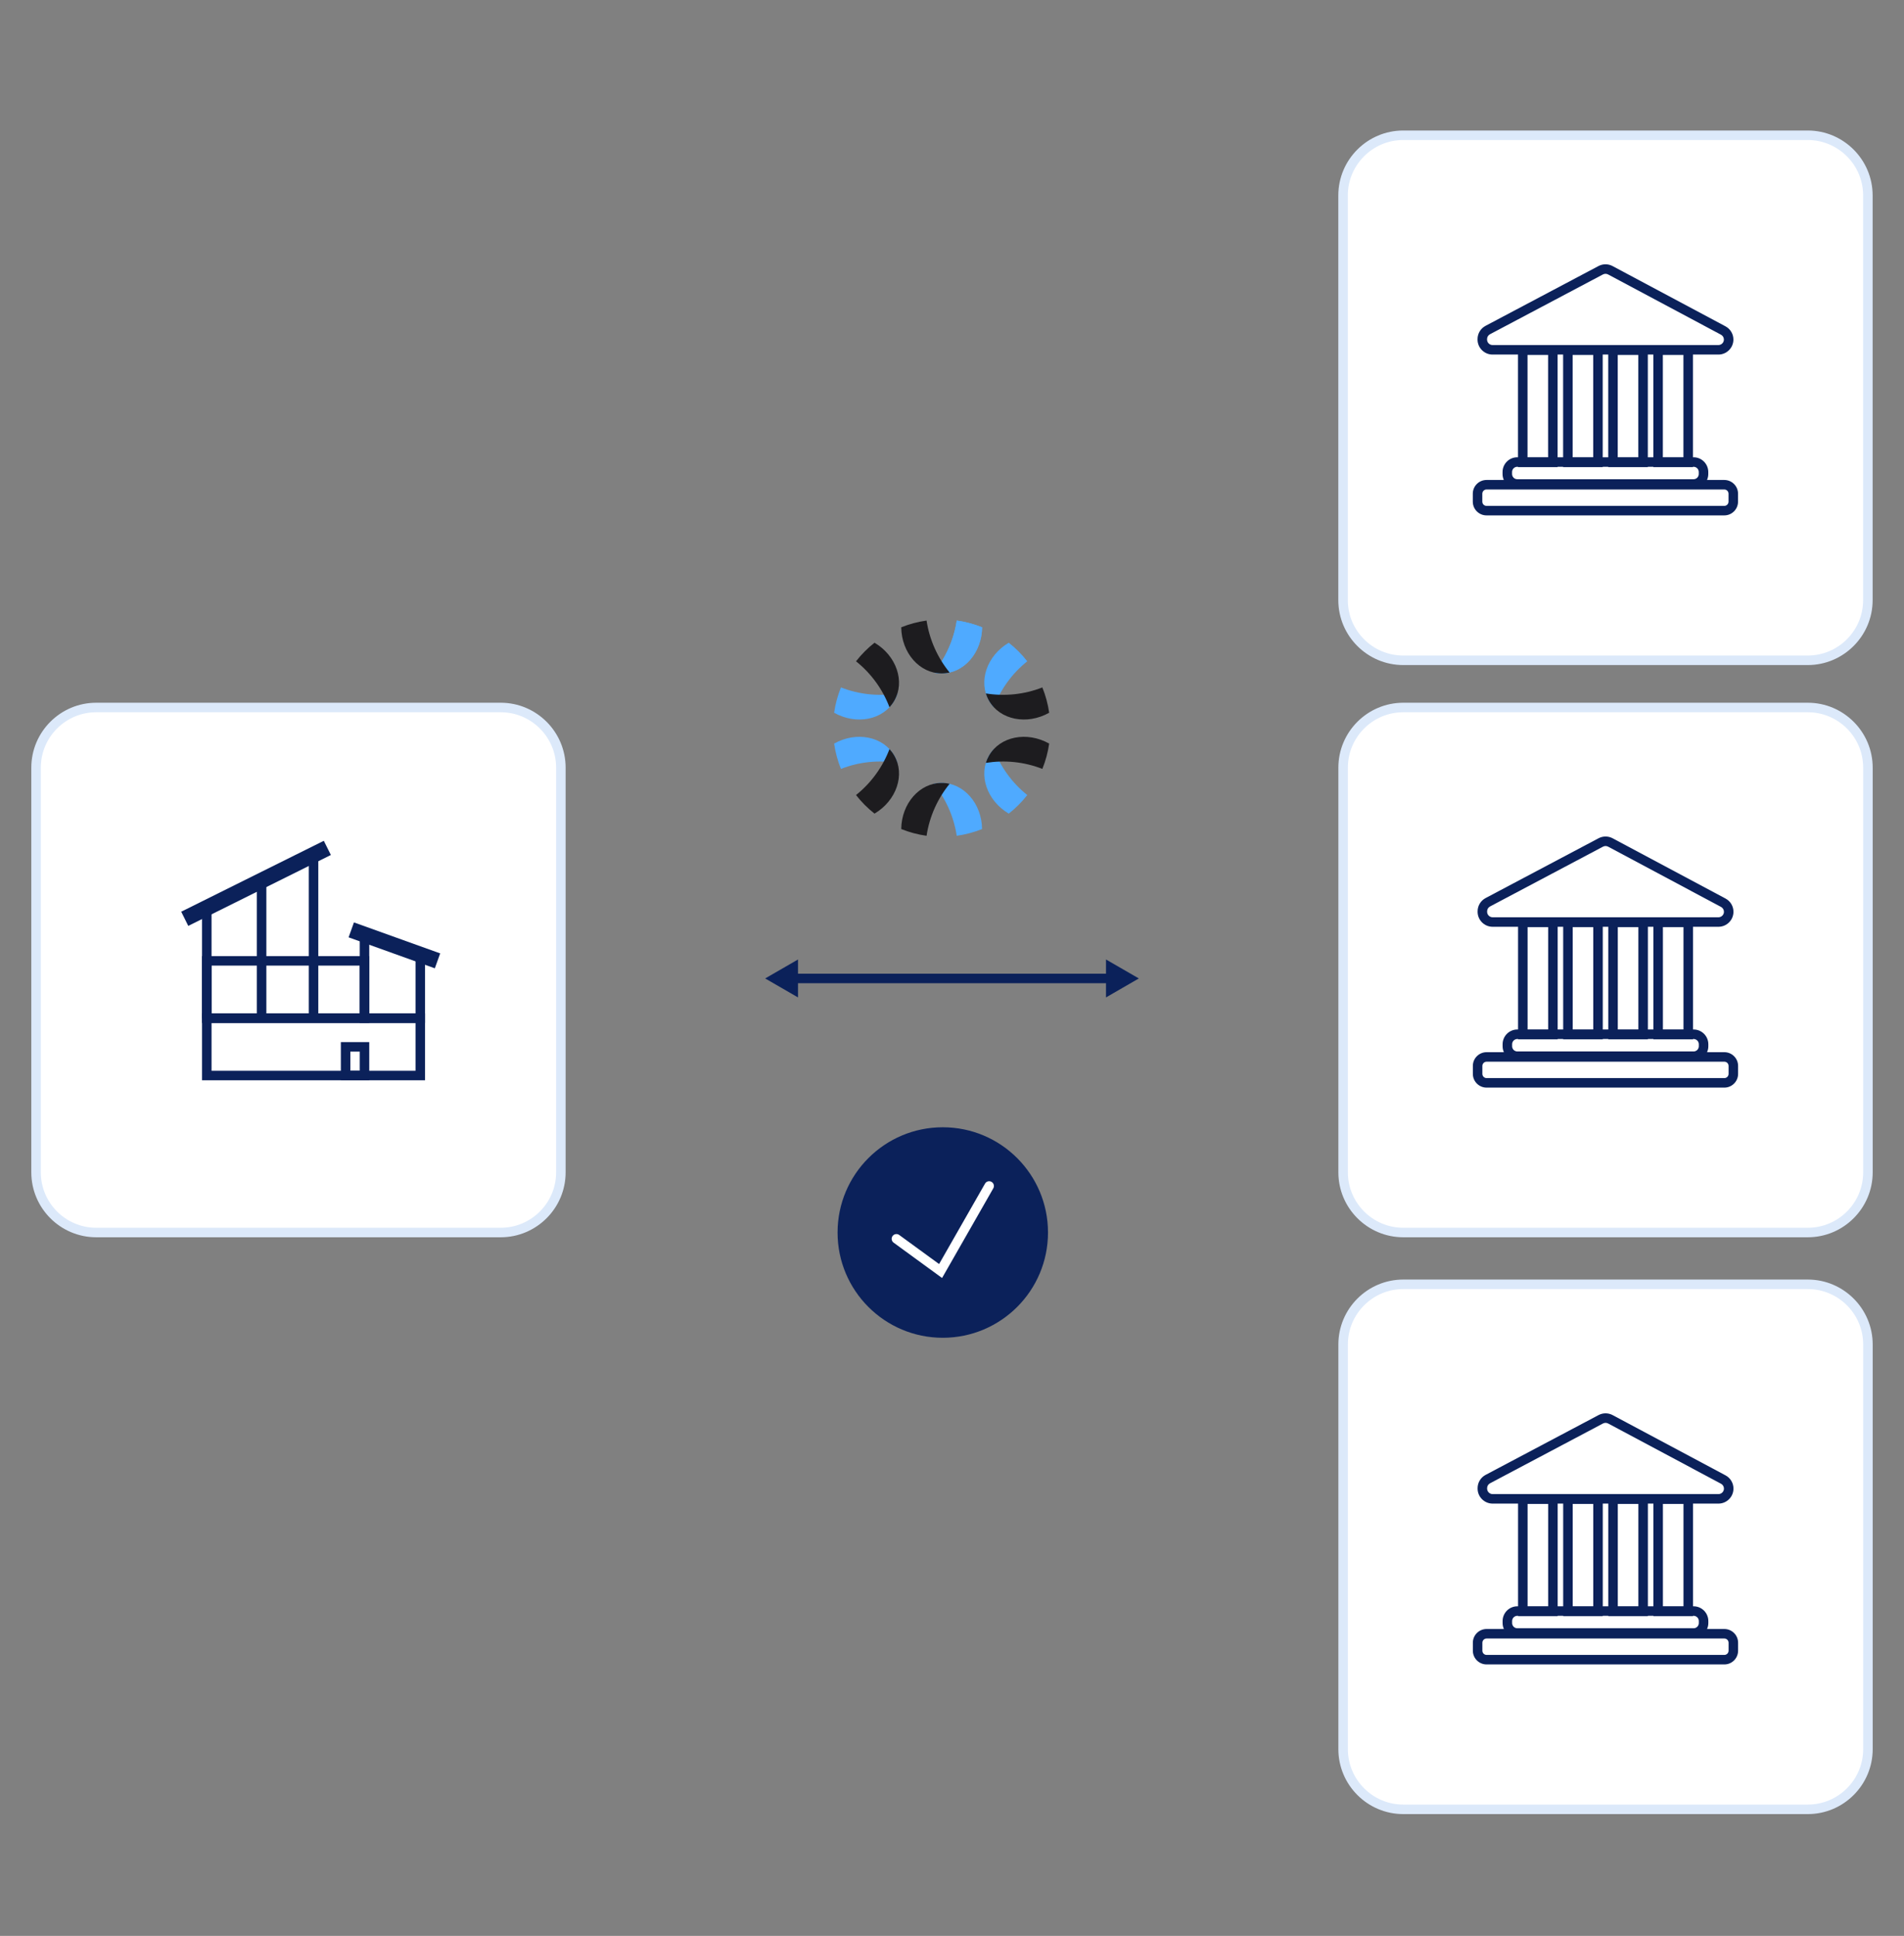 <svg xmlns="http://www.w3.org/2000/svg" xmlns:xlink="http://www.w3.org/1999/xlink" id="Layer_1" viewBox="0 0 600.765 610.593"><rect x="0" y="0" width="600.765" height="610.593" fill="#808080" stroke="none"/><defs><style>      .st0 {        fill: #dce9fa;      }      .st1 {        fill: #1d1c1f;      }      .st2 {        fill: #fff;      }      .st3 {        fill: #0b215a;      }      .st4 {        fill: #4faaff;      }    </style></defs><g><g><path class="st2" d="M157.988,388.739H30.362c-10.441,0-18.984-8.543-18.984-18.984v-127.627c0-10.441,8.543-18.984,18.984-18.984h127.626c10.441,0,18.984,8.543,18.984,18.984v127.626c0,10.442-8.543,18.985-18.984,18.985Z"></path><path class="st0" d="M157.988,390.239H30.362c-11.295,0-20.484-9.189-20.484-20.484v-127.627c0-11.295,9.189-20.484,20.484-20.484h127.626c11.295,0,20.484,9.189,20.484,20.484v127.626c0,11.295-9.189,20.485-20.484,20.485ZM30.362,224.644c-9.641,0-17.484,7.843-17.484,17.484v127.626c0,9.641,7.843,17.484,17.484,17.484h127.626c9.641,0,17.484-7.843,17.484-17.484v-127.626c0-9.641-7.843-17.484-17.484-17.484H30.362Z"></path></g><g><path class="st3" d="M134.113,340.722H63.745v-21.083h70.368v21.083h0ZM66.745,337.722h64.368v-15.083h-64.368v15.083Z"></path><path class="st3" d="M116.507,340.722h-8.958v-12.042h8.958v12.042ZM110.549,337.722h2.958v-6.042h-2.958v6.042Z"></path><path class="st3" d="M116.507,322.639h-52.762v-21.083h52.761v21.083h.001ZM66.745,319.639h46.761v-15.083h-46.761v15.083Z"></path><path class="st3" d="M134.113,322.639h-20.606v-29.633l20.606,7.048v22.585ZM116.507,319.639h14.606v-17.44l-14.606-4.996v22.436Z"></path><rect class="st3" x="121.94" y="283.711" width="5" height="28.912" transform="translate(-198.237 314.539) rotate(-70.251)"></rect><rect class="st3" x="63.745" y="287.359" width="3" height="33.78"></rect><rect class="st3" x="81.041" y="278.199" width="3" height="42.94"></rect><rect class="st3" x="97.429" y="270.116" width="3" height="51.022"></rect><rect class="st3" x="55.668" y="276.109" width="50.244" height="5" transform="translate(-115.563 65.078) rotate(-26.429)"></rect></g></g><g><g><path class="st2" d="M570.403,388.739h-127.626c-10.441,0-18.984-8.543-18.984-18.984v-127.627c0-10.441,8.543-18.984,18.984-18.984h127.626c10.441,0,18.984,8.543,18.984,18.984v127.626c0,10.442-8.543,18.985-18.984,18.985Z"></path><path class="st0" d="M570.403,390.239h-127.626c-11.295,0-20.484-9.189-20.484-20.484v-127.627c0-11.295,9.189-20.484,20.484-20.484h127.626c11.295,0,20.484,9.189,20.484,20.484v127.626c0,11.295-9.189,20.485-20.484,20.485ZM442.777,224.644c-9.641,0-17.484,7.843-17.484,17.484v127.626c0,9.641,7.843,17.484,17.484,17.484h127.626c9.641,0,17.484-7.843,17.484-17.484v-127.626c0-9.641-7.843-17.484-17.484-17.484h-127.626Z"></path></g><g><path class="st3" d="M542.221,292.308h-71.262c-2.61,0-4.733-2.123-4.733-4.732v-.14c0-1.757.965-3.36,2.519-4.183l35.644-18.864c1.391-.737,3.052-.734,4.441.007l35.619,19.004c1.545.824,2.505,2.424,2.505,4.176-.001,2.609-2.124,4.732-4.733,4.732ZM506.602,266.839c-.278,0-.557.067-.811.202l-35.644,18.864c-.569.301-.922.888-.922,1.532v.14c0,.955.777,1.732,1.733,1.732h71.262c.955,0,1.732-.777,1.732-1.732,0-.642-.352-1.228-.917-1.529l-35.619-19.003c-.254-.138-.533-.206-.814-.206Z"></path><path class="st3" d="M544.083,334.862c.737,0,1.334.597,1.334,1.334v2.504c0,.737-.597,1.334-1.334,1.334h-75.023c-.737,0-1.334-.597-1.334-1.334v-2.504c0-.737.597-1.334,1.334-1.334h75.023M544.083,331.862h-75.023c-2.39,0-4.334,1.944-4.334,4.334v2.504c0,2.39,1.944,4.334,4.334,4.334h75.023c2.39,0,4.334-1.944,4.334-4.334v-2.504c0-2.389-1.944-4.334-4.334-4.334h0Z"></path><path class="st3" d="M534.379,327.703c.91,0,1.647.737,1.647,1.647v.631c0,.91-.737,1.647-1.647,1.647h-55.616c-.91,0-1.647-.737-1.647-1.647v-.631c0-.91.737-1.647,1.647-1.647h55.616M534.379,324.703h-55.616c-2.562,0-4.647,2.085-4.647,4.647v.631c0,2.562,2.085,4.647,4.647,4.647h55.616c2.562,0,4.647-2.085,4.647-4.647v-.631c0-2.562-2.084-4.647-4.647-4.647h0Z"></path><path class="st3" d="M488.488,292.399v32.414h-6.493v-32.414h6.493M491.488,289.399h-12.493v38.414h12.493v-38.414h0Z"></path><path class="st3" d="M502.72,292.399v32.414h-6.493v-32.414h6.493M505.72,289.399h-12.493v38.414h12.493v-38.414h0Z"></path><path class="st3" d="M516.952,292.399v32.414h-6.493v-32.414h6.493M519.952,289.399h-12.493v38.414h12.493v-38.414h0Z"></path><path class="st3" d="M531.185,292.399v32.414h-6.493v-32.414h6.493M534.185,289.399h-12.493v38.414h12.493v-38.414h0Z"></path></g></g><g><rect class="st3" x="250.043" y="307.105" width="100.679" height="3"></rect><polygon class="st3" points="348.971 302.623 359.333 308.605 348.971 314.589 348.971 302.623"></polygon><polygon class="st3" points="251.794 302.623 241.432 308.605 251.794 314.589 251.794 302.623"></polygon></g><g><g><path class="st2" d="M570.385,208.259h-127.627c-10.441,0-18.984-8.543-18.984-18.984V61.649c0-10.441,8.543-18.984,18.984-18.984h127.626c10.441,0,18.984,8.543,18.984,18.984v127.626c.001,10.442-8.542,18.984-18.983,18.984Z"></path><path class="st0" d="M570.385,209.759h-127.626c-11.295,0-20.484-9.189-20.484-20.484V61.649c0-11.295,9.189-20.484,20.484-20.484h127.626c11.295,0,20.484,9.189,20.484,20.484v127.626c0,11.295-9.189,20.484-20.484,20.484ZM442.759,44.165c-9.641,0-17.484,7.843-17.484,17.484v127.626c0,9.641,7.843,17.484,17.484,17.484h127.626c9.641,0,17.484-7.843,17.484-17.484V61.649c0-9.641-7.843-17.484-17.484-17.484h-127.626Z"></path></g><g><path class="st3" d="M542.202,111.829h-71.262c-2.61,0-4.733-2.123-4.733-4.733v-.14c0-1.758.965-3.361,2.519-4.183l35.644-18.863c1.392-.738,3.053-.733,4.442.008l35.619,19.003c1.545.823,2.505,2.423,2.505,4.175,0,2.61-2.124,4.733-4.734,4.733ZM506.583,86.359c-.278,0-.556.067-.81.202l-35.643,18.864c-.569.301-.922.888-.922,1.531v.14c0,.956.777,1.733,1.733,1.733h71.262c.956,0,1.733-.777,1.733-1.733,0-.641-.351-1.227-.917-1.528l-35.62-19.004c-.255-.136-.535-.205-.816-.205Z"></path><path class="st3" d="M544.065,154.383c.737,0,1.334.597,1.334,1.334v2.504c0,.737-.597,1.334-1.334,1.334h-75.023c-.737,0-1.334-.597-1.334-1.334v-2.504c0-.737.597-1.334,1.334-1.334h75.023M544.065,151.383h-75.023c-2.39,0-4.334,1.944-4.334,4.334v2.504c0,2.39,1.944,4.334,4.334,4.334h75.023c2.39,0,4.334-1.944,4.334-4.334v-2.504c0-2.39-1.945-4.334-4.334-4.334h0Z"></path><path class="st3" d="M534.361,147.224c.91,0,1.647.737,1.647,1.647v.631c0,.91-.737,1.647-1.647,1.647h-55.616c-.91,0-1.647-.737-1.647-1.647v-.631c0-.91.737-1.647,1.647-1.647h55.616M534.361,144.224h-55.616c-2.562,0-4.647,2.085-4.647,4.647v.631c0,2.562,2.085,4.647,4.647,4.647h55.616c2.562,0,4.647-2.085,4.647-4.647v-.631c0-2.563-2.084-4.647-4.647-4.647h0Z"></path><path class="st3" d="M488.469,111.92v32.414h-6.493v-32.414h6.493M491.469,108.92h-12.493v38.414h12.493v-38.414h0Z"></path><path class="st3" d="M502.702,111.92v32.414h-6.493v-32.414h6.493M505.702,108.92h-12.493v38.414h12.493v-38.414h0Z"></path><path class="st3" d="M516.934,111.92v32.414h-6.493v-32.414h6.493M519.934,108.92h-12.493v38.414h12.493v-38.414h0Z"></path><path class="st3" d="M531.166,111.92v32.414h-6.493v-32.414h6.493M534.166,108.92h-12.493v38.414h12.493v-38.414h0Z"></path></g></g><g><g><path class="st2" d="M570.403,570.668h-127.626c-10.441,0-18.984-8.543-18.984-18.984v-127.627c0-10.441,8.543-18.984,18.984-18.984h127.626c10.441,0,18.984,8.543,18.984,18.984v127.626c0,10.442-8.543,18.985-18.984,18.985Z"></path><path class="st0" d="M570.403,572.168h-127.626c-11.295,0-20.484-9.189-20.484-20.484v-127.627c0-11.295,9.189-20.484,20.484-20.484h127.626c11.295,0,20.484,9.189,20.484,20.484v127.626c0,11.296-9.189,20.485-20.484,20.485ZM442.777,406.573c-9.641,0-17.484,7.843-17.484,17.484v127.626c0,9.641,7.843,17.484,17.484,17.484h127.626c9.641,0,17.484-7.843,17.484-17.484v-127.626c0-9.641-7.843-17.484-17.484-17.484h-127.626Z"></path></g><g><path class="st3" d="M542.221,474.237h-71.262c-2.61,0-4.733-2.123-4.733-4.733v-.139c0-1.758.965-3.361,2.519-4.183l35.644-18.864c1.391-.737,3.052-.734,4.442.007l35.618,19.003c1.545.824,2.505,2.424,2.505,4.175-.001,2.611-2.124,4.734-4.733,4.734ZM506.602,448.768c-.278,0-.557.067-.811.202l-35.644,18.864c-.569.301-.922.888-.922,1.532v.139c0,.956.777,1.733,1.733,1.733h71.262c.955,0,1.732-.777,1.732-1.733,0-.641-.352-1.227-.917-1.529l-35.619-19.003c-.253-.137-.533-.205-.814-.205Z"></path><path class="st3" d="M544.083,516.791c.737,0,1.334.597,1.334,1.334v2.504c0,.737-.597,1.334-1.334,1.334h-75.023c-.737,0-1.334-.597-1.334-1.334v-2.504c0-.737.597-1.334,1.334-1.334h75.023M544.083,513.791h-75.023c-2.39,0-4.334,1.944-4.334,4.334v2.504c0,2.39,1.944,4.334,4.334,4.334h75.023c2.39,0,4.334-1.944,4.334-4.334v-2.504c0-2.389-1.944-4.334-4.334-4.334h0Z"></path><path class="st3" d="M534.379,509.632c.91,0,1.647.737,1.647,1.647v.631c0,.91-.737,1.647-1.647,1.647h-55.616c-.91,0-1.647-.737-1.647-1.647v-.631c0-.91.737-1.647,1.647-1.647h55.616M534.379,506.632h-55.616c-2.562,0-4.647,2.085-4.647,4.647v.631c0,2.562,2.085,4.647,4.647,4.647h55.616c2.562,0,4.647-2.085,4.647-4.647v-.631c0-2.562-2.084-4.647-4.647-4.647h0Z"></path><path class="st3" d="M488.488,474.328v32.414h-6.493v-32.414h6.493M491.488,471.328h-12.493v38.414h12.493v-38.414h0Z"></path><path class="st3" d="M502.72,474.328v32.414h-6.493v-32.414h6.493M505.72,471.328h-12.493v38.414h12.493v-38.414h0Z"></path><path class="st3" d="M516.952,474.328v32.414h-6.493v-32.414h6.493M519.952,471.328h-12.493v38.414h12.493v-38.414h0Z"></path><path class="st3" d="M531.185,474.328v32.414h-6.493v-32.414h6.493M534.185,471.328h-12.493v38.414h12.493v-38.414h0Z"></path></g></g><g><circle class="st3" cx="297.474" cy="388.739" r="33.197"></circle><path class="st2" d="M297.248,403.082l-15.288-11.147c-.669-.488-.816-1.426-.328-2.096.488-.671,1.426-.816,2.096-.328l12.579,9.171,14.495-25.366c.411-.719,1.328-.97,2.046-.558.719.411.969,1.327.558,2.046l-16.158,28.278Z"></path></g><path class="st4" d="M309.882,197.85c-.089,8.056-5.774,14.553-12.766,14.553-.861,0-1.697-.097-2.501-.284,3.76-4.621,6.342-10.24,7.276-16.396,2.785.39,5.457,1.113,7.991,2.128Z"></path><g><g><path class="st4" d="M309.867,197.85c-.089,8.056-5.774,14.553-12.766,14.553-.861,0-1.697-.097-2.501-.284,3.76-4.621,6.342-10.24,7.276-16.396,2.785.39,5.457,1.113,7.991,2.128Z"></path><path class="st1" d="M284.364,197.85c.089,8.056,5.774,14.553,12.766,14.553.861,0,1.697-.097,2.501-.284-3.76-4.621-6.342-10.24-7.276-16.396-2.785.39-5.457,1.113-7.991,2.128Z"></path></g><g><path class="st4" d="M309.867,261.482c-.089-8.056-5.774-14.553-12.766-14.553-.861,0-1.697.097-2.501.284,3.76,4.621,6.342,10.24,7.276,16.396,2.785-.39,5.457-1.113,7.991-2.128Z"></path><path class="st1" d="M284.364,261.482c.089-8.056,5.774-14.553,12.766-14.553.861,0,1.697.097,2.501.284-3.76,4.621-6.342,10.24-7.276,16.396-2.785-.39-5.457-1.113-7.991-2.128Z"></path></g></g><g><g><path class="st4" d="M318.293,202.715c-6.932,4.105-9.716,12.276-6.22,18.332.43.745.933,1.421,1.497,2.024,2.122-5.567,5.698-10.613,10.561-14.5-1.731-2.217-3.692-4.17-5.838-5.857h0Z"></path><path class="st1" d="M331.044,224.8c-7.021,3.951-15.49,2.276-18.986-3.779-.43-.745-.764-1.519-1.005-2.308,5.882.946,12.04.373,17.837-1.896,1.055,2.607,1.765,5.283,2.153,7.984h0Z"></path></g><g><path class="st4" d="M263.186,234.531c7.021-3.951,15.49-2.276,18.986,3.779.43.745.764,1.519,1.005,2.308-5.882-.946-12.04-.373-17.837,1.896-1.055-2.607-1.765-5.283-2.153-7.984h0Z"></path><path class="st1" d="M275.938,256.616c6.932-4.105,9.716-12.276,6.22-18.332-.43-.745-.933-1.421-1.497-2.024-2.122,5.567-5.698,10.613-10.561,14.5,1.731,2.217,3.692,4.17,5.838,5.857h0Z"></path></g></g><g><g><path class="st4" d="M263.186,224.8c7.021,3.951,15.49,2.276,18.986-3.779.43-.745.764-1.519,1.005-2.308-5.882.946-12.04.373-17.837-1.896-1.055,2.607-1.765,5.283-2.153,7.984h0Z"></path><path class="st1" d="M275.938,202.715c6.932,4.105,9.716,12.276,6.22,18.332-.43.745-.933,1.421-1.497,2.024-2.122-5.567-5.698-10.613-10.561-14.5,1.731-2.217,3.692-4.17,5.838-5.857h0Z"></path></g><g><path class="st4" d="M318.293,256.616c-6.932-4.105-9.716-12.276-6.22-18.332.43-.745.933-1.421,1.497-2.024,2.122,5.567,5.698,10.613,10.561,14.5-1.731,2.217-3.692,4.17-5.838,5.857h0Z"></path><path class="st1" d="M331.044,234.531c-7.021-3.951-15.49-2.276-18.986,3.779-.43.745-.764,1.519-1.005,2.308,5.882-.946,12.04-.373,17.837,1.896,1.055-2.607,1.765-5.283,2.153-7.984h0Z"></path></g></g></svg>